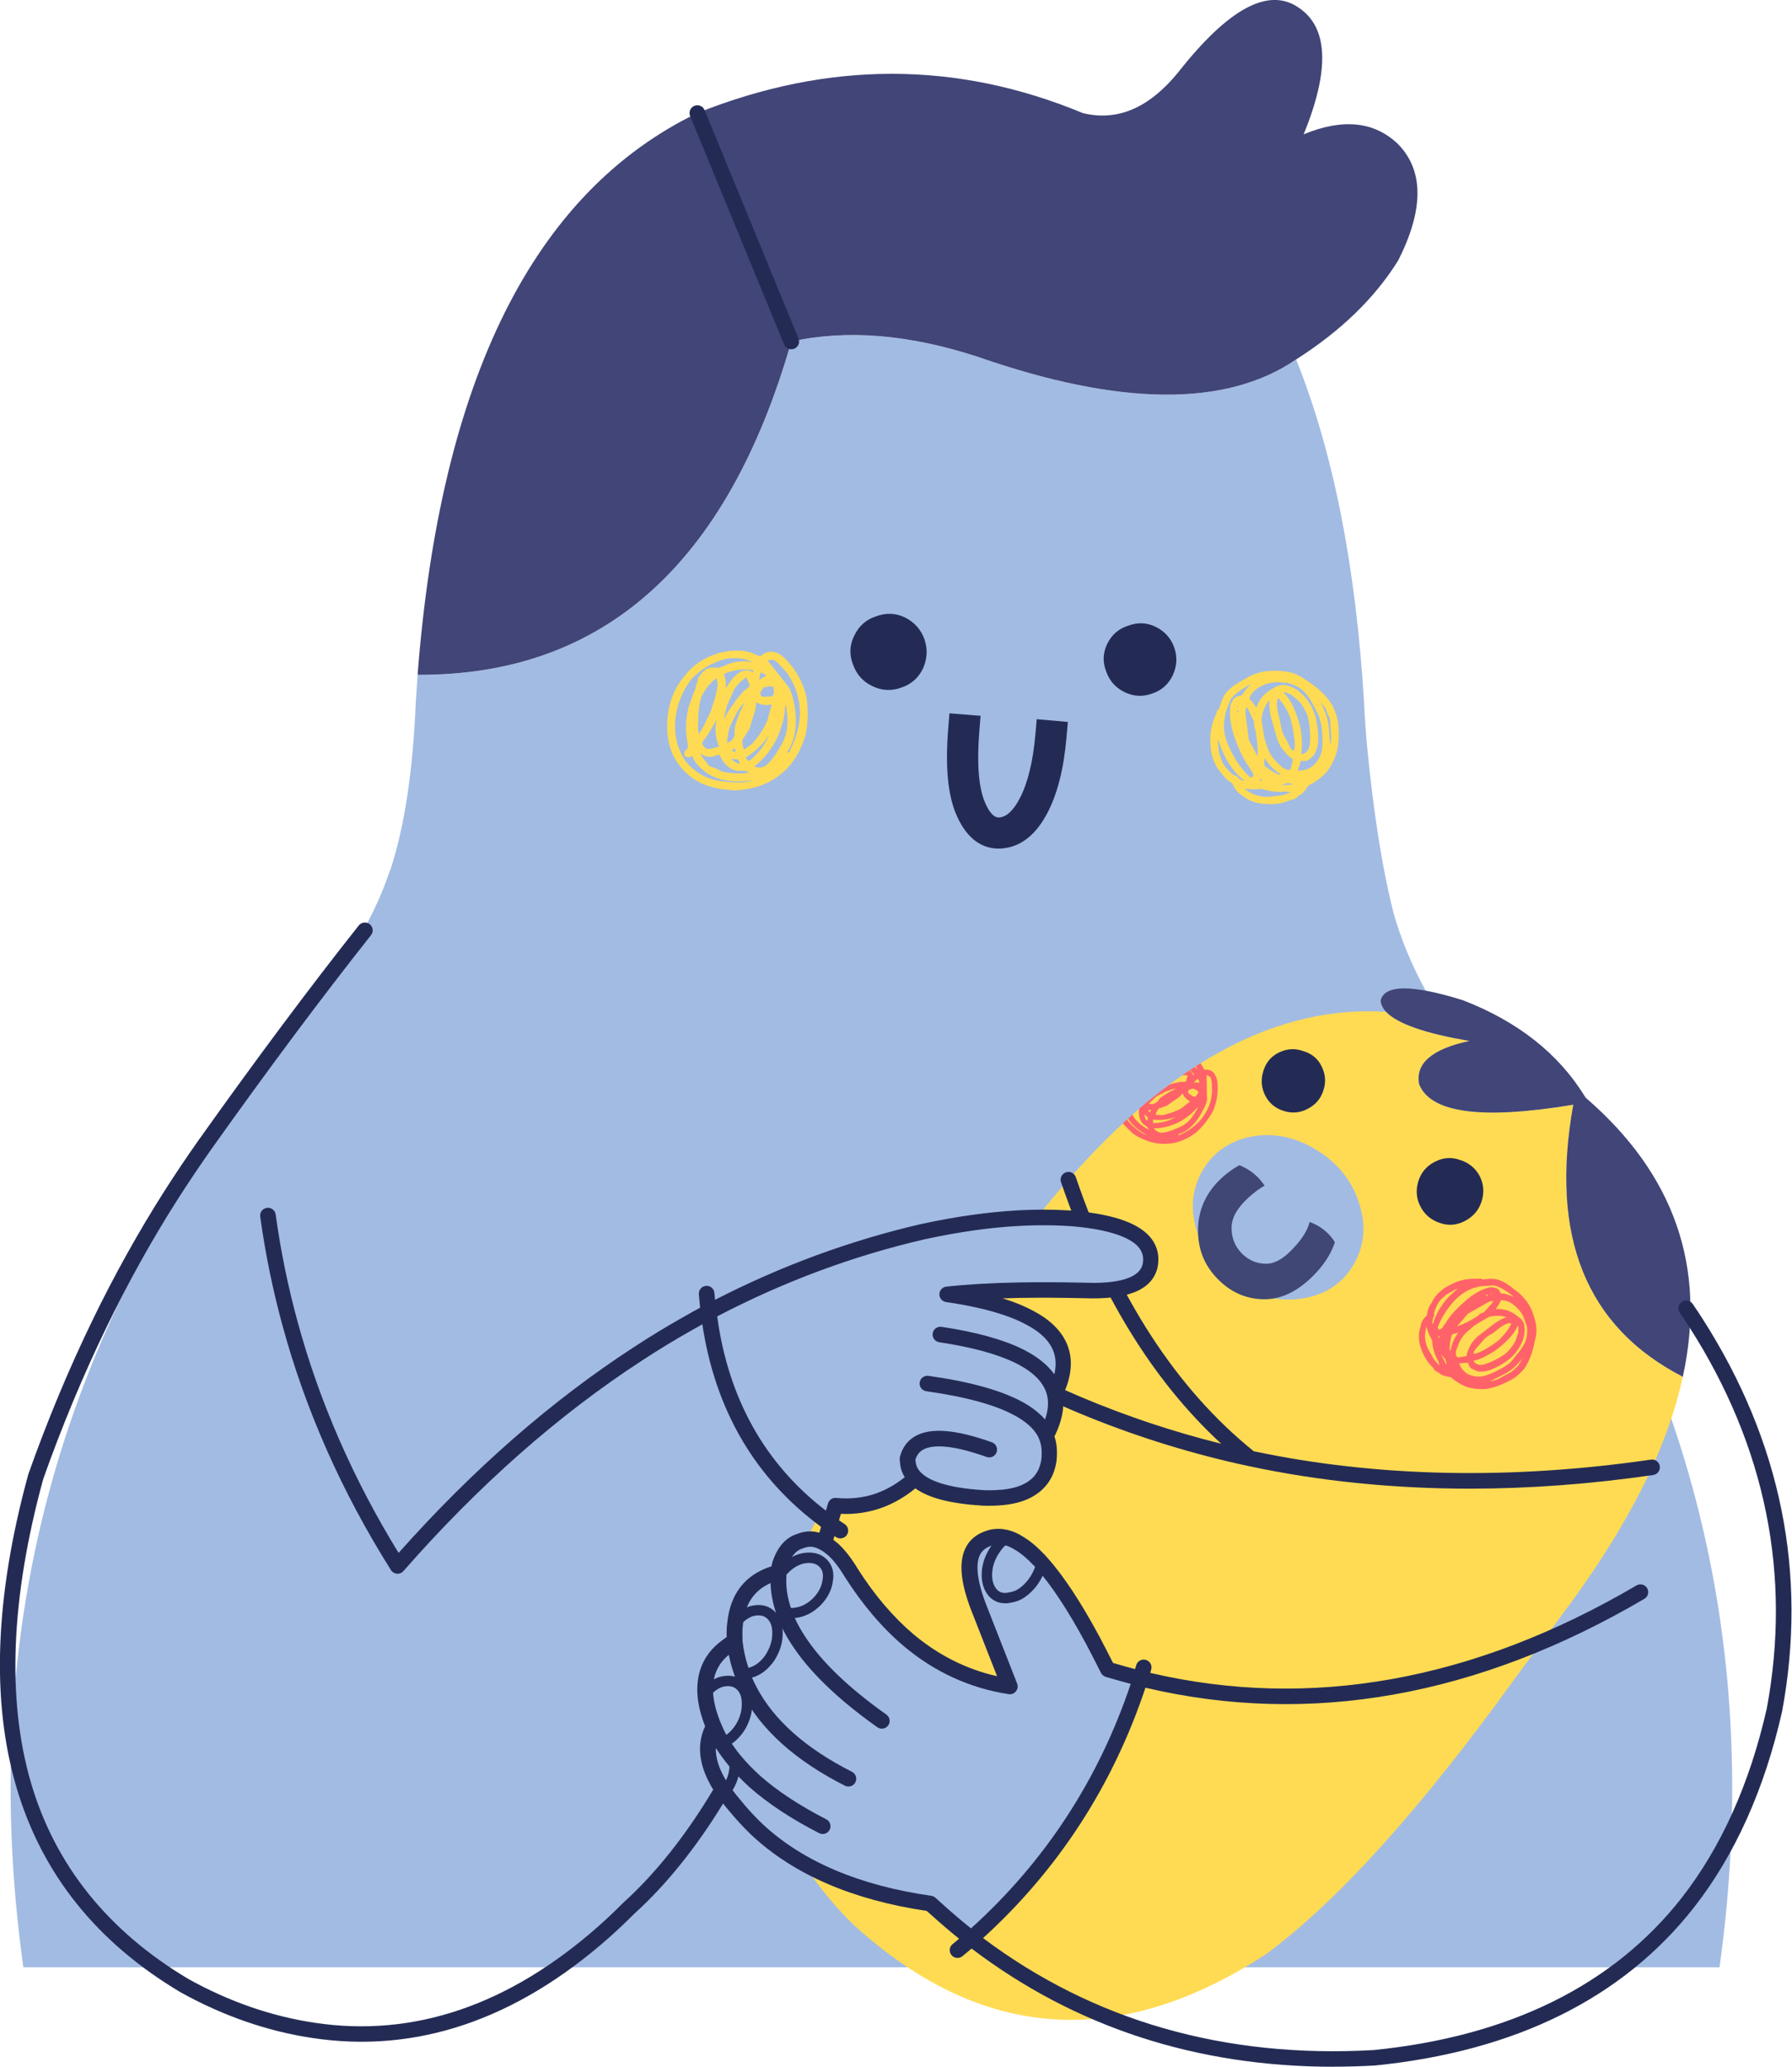 <svg width="202" height="233" viewBox="0 0 202 233" fill="none" xmlns="http://www.w3.org/2000/svg"><g clip-path="url(#clip0_1029_4666)"><path d="M110.228 40.23C102.467 37.692 95.456 37.119 89.197 38.505C81.986 63.659 67.948 76.184 47.074 76.073C47.01 77.096 46.939 78.131 46.869 79.172C46.546 86.885 45.607 93.129 44.053 97.912C43.982 98.123 43.9 98.328 43.818 98.526C42.035 103.783 38.456 109.677 33.082 116.214C27.339 123.166 22.37 130.323 18.181 137.673C3.567 163.302 -1.619 191.339 2.634 221.786H193.828C198.07 191.339 192.889 163.302 178.281 137.673C174.838 131.627 170.86 125.71 166.343 119.927C161.843 114.454 158.763 108.812 157.103 102.999C155.812 97.924 154.809 91.562 154.081 83.908C153.947 82.388 153.835 80.809 153.759 79.172C152.832 63.806 150.28 50.924 146.103 40.522C138.218 45.913 126.262 45.814 110.228 40.23Z" fill="#A2BBE3"/><path d="M146.367 0.847C142.982 -1.48 138.459 0.964 132.786 8.186C129.506 12.191 125.928 13.711 122.05 12.746C107.841 6.847 93.356 6.847 78.607 12.746L89.197 38.503C95.456 37.118 102.467 37.691 110.229 40.228C126.262 45.812 138.218 45.912 146.103 40.521C151.172 37.293 155.014 33.557 157.631 29.323C160.5 23.61 160.5 19.266 157.631 16.284C154.956 13.688 151.395 13.308 146.954 15.144C149.928 7.841 149.729 3.075 146.367 0.847ZM89.197 38.503L78.607 12.746C60.151 21.669 49.644 42.778 47.074 76.072C67.948 76.183 81.987 63.658 89.197 38.503Z" fill="#414577"/><path d="M89.196 39.379C88.85 39.379 88.522 39.174 88.381 38.835L77.792 13.078C77.61 12.628 77.821 12.119 78.273 11.932C78.725 11.751 79.235 11.961 79.423 12.412L90.012 38.169C90.194 38.619 89.983 39.127 89.531 39.315C89.419 39.361 89.308 39.379 89.196 39.379Z" fill="#232B55"/><path d="M130.263 70.663C129.265 70.178 128.227 70.137 127.153 70.546C126.097 70.88 125.317 71.558 124.807 72.593C124.32 73.605 124.279 74.639 124.689 75.692C125.059 76.744 125.734 77.516 126.713 78.002C127.752 78.528 128.814 78.586 129.911 78.177C130.949 77.826 131.712 77.142 132.199 76.13C132.668 75.096 132.727 74.066 132.375 73.031C132.005 71.961 131.301 71.172 130.263 70.663ZM102.015 69.611C100.959 69.102 99.862 69.067 98.73 69.494C97.633 69.845 96.823 70.564 96.295 71.657C95.767 72.71 95.72 73.792 96.148 74.903C96.541 76.013 97.251 76.82 98.29 77.329C99.363 77.873 100.478 77.931 101.634 77.505C102.731 77.136 103.529 76.423 104.039 75.37C104.526 74.277 104.585 73.189 104.215 72.096C103.822 70.985 103.089 70.155 102.015 69.611Z" fill="#232B55"/><path d="M112.557 95.668C111.044 95.668 109.143 94.942 107.817 91.89C106.843 89.657 106.538 86.476 106.884 82.166L107.025 80.418L110.533 80.699L110.392 82.447C110.099 86.119 110.316 88.826 111.044 90.499C111.8 92.241 112.469 92.177 112.686 92.153C113.49 92.072 114.259 91.341 114.963 89.984C115.854 88.265 116.441 85.856 116.711 82.827L116.863 81.079L120.372 81.389L120.219 83.137C119.908 86.674 119.21 89.44 118.095 91.592C116.811 94.077 115.109 95.439 113.044 95.644C112.892 95.662 112.727 95.668 112.563 95.668H112.557Z" fill="#232B55"/><path d="M147.364 76.773C146.795 76.346 146.237 76.042 145.692 75.866C144.794 75.632 143.826 75.562 142.788 75.662C142.025 75.761 141.309 75.995 140.646 76.363C140.47 76.463 140.283 76.568 140.089 76.685C139.092 77.211 138.388 77.784 137.977 78.41C137.76 78.86 137.578 79.357 137.42 79.901C137.261 79.977 137.156 80.164 137.097 80.456C136.552 81.667 136.334 82.784 136.452 83.819C136.452 84.772 136.686 85.649 137.156 86.45C137.273 86.666 137.431 86.877 137.625 87.093C137.995 87.637 138.429 88.046 138.916 88.321C139.133 88.906 139.485 89.344 139.972 89.636C140.734 90.28 141.632 90.613 142.67 90.63C143.627 90.73 144.589 90.572 145.545 90.163C145.645 90.145 145.762 90.122 145.897 90.104C146.114 89.946 146.296 89.8 146.454 89.666C146.748 89.531 147.012 89.274 147.246 88.906L147.54 88.525C148.32 88.157 149.006 87.637 149.593 86.976C150.121 86.257 150.491 85.485 150.708 84.666C150.884 83.965 150.942 83.134 150.884 82.181C150.866 81.462 150.749 80.848 150.532 80.339C150.432 80.029 150.309 79.737 150.15 79.462C149.564 78.486 148.637 77.591 147.364 76.773ZM144.225 76.919C144.595 76.96 144.87 76.977 145.046 76.977C145.809 77.135 146.466 77.463 147.012 77.971C147.422 78.421 147.815 79.012 148.185 79.755C148.42 80.181 148.596 80.544 148.713 80.836C148.789 81.17 148.871 81.468 148.948 81.743C149.065 82.696 149.106 83.45 149.065 83.994C149.065 84.754 148.819 85.415 148.332 85.982C148.115 86.274 147.815 86.508 147.422 86.684C146.994 86.841 146.613 86.9 146.278 86.859L146.66 85.748C146.935 85.824 147.205 85.807 147.481 85.69C147.733 85.497 147.95 85.298 148.126 85.105C148.379 84.713 148.537 84.187 148.596 83.526C148.613 82.374 148.467 81.333 148.156 80.398C147.745 79.305 147.111 78.439 146.249 77.796C145.645 77.427 145.087 77.229 144.577 77.211C144.184 77.252 143.832 77.375 143.521 77.591C142.565 78.1 141.925 78.837 141.614 79.813C141.38 79.404 141.116 79.053 140.822 78.761C141.039 78.135 141.509 77.661 142.23 77.328C142.835 77.018 143.503 76.878 144.225 76.919ZM145.076 78.118C145.41 78.234 145.604 78.334 145.662 78.41L146.454 79.082C146.824 79.532 147.141 80.065 147.393 80.69C147.669 81.743 147.745 82.865 147.628 84.052C147.569 84.345 147.463 84.567 147.305 84.725C147.111 84.941 146.894 85.029 146.66 84.988C146.777 84.462 146.795 83.83 146.718 83.088C146.66 82.287 146.513 81.585 146.278 80.983C145.885 79.714 145.351 78.731 144.665 78.03C144.782 78.012 144.917 78.041 145.076 78.118ZM144.078 80.369C143.943 79.901 143.902 79.474 143.961 79.082C143.961 78.848 144.008 78.731 144.108 78.731C144.636 79.275 145.087 80.018 145.457 80.953C145.651 81.673 145.809 82.491 145.926 83.409L145.956 84.052C145.956 84.21 145.909 84.415 145.809 84.666C145.592 84.567 145.398 84.286 145.222 83.819C144.929 83.292 144.712 82.883 144.577 82.591C144.477 82.281 144.389 81.889 144.313 81.421L144.078 80.369ZM143.99 83.38C144.225 83.965 144.471 84.386 144.724 84.637C145.035 85.064 145.381 85.386 145.75 85.602L145.516 86.596C145.475 86.713 145.445 86.771 145.428 86.771C145.328 86.789 145.252 86.801 145.193 86.801C144.882 86.76 144.548 86.555 144.196 86.187C143.474 85.561 142.981 84.783 142.729 83.848C142.571 83.479 142.447 82.895 142.348 82.094L142.26 81.48C142.201 81.263 142.189 81.082 142.23 80.924L142.318 80.456C142.477 79.831 142.747 79.328 143.14 78.936C143.04 79.328 143.081 79.959 143.257 80.836L143.99 83.38ZM149.652 80.486C149.751 80.661 149.839 80.836 149.916 81.012L150.062 83.029C150.062 83.38 150.021 83.719 149.945 84.052L149.798 82.123C149.757 81.48 149.611 80.866 149.358 80.281L148.86 79.082C149.112 79.451 149.317 79.755 149.476 79.989L149.652 80.486ZM141.057 77.094C140.723 77.387 140.441 77.708 140.206 78.059C140.107 78.217 140.013 78.334 139.913 78.41C139.737 78.451 139.608 78.48 139.532 78.498C139.256 78.556 139.051 78.743 138.916 79.053C138.757 79.228 138.681 79.48 138.681 79.813C138.564 80.708 138.722 81.801 139.15 83.088C139.661 84.532 140.195 85.643 140.764 86.421C140.94 86.713 141.057 86.9 141.116 86.976C141.251 87.151 141.303 87.315 141.262 87.473C141.204 87.608 141.157 87.648 141.116 87.59C141.057 87.666 140.981 87.666 140.881 87.59C139.983 86.771 139.221 85.678 138.593 84.316C138.106 83.304 137.901 82.345 137.977 81.45L138.124 80.515C138.341 79.772 138.546 79.211 138.74 78.819C139.191 78.234 139.96 77.661 141.057 77.094ZM140.558 79.696L140.822 80.222C140.899 80.398 141.01 80.632 141.145 80.924C141.303 81.176 141.38 81.363 141.38 81.48C141.397 81.579 141.397 81.725 141.38 81.918L141.497 82.269C141.714 83.322 141.802 84.327 141.761 85.28L140.764 83.38L140.382 80.339C140.4 80.029 140.459 79.813 140.558 79.696ZM139.532 79.609L139.62 79.55L139.678 79.404L139.708 79.375L139.62 79.55L139.532 79.696H139.473L139.532 79.609ZM139.444 80.281V80.164L139.473 80.076L139.59 80.164L139.473 80.369L139.444 80.281ZM137.537 85.222C137.42 84.947 137.361 84.678 137.361 84.403C137.302 84.011 137.273 83.655 137.273 83.322C137.408 83.713 137.596 84.187 137.83 84.754C138.476 86.198 139.297 87.286 140.294 88.028C140.236 88.028 140.177 88.028 140.118 88.028C139.942 87.953 139.766 87.853 139.59 87.736L139.444 87.531C139.344 87.473 139.25 87.426 139.15 87.385L139.121 87.444C138.869 87.251 138.663 87.052 138.505 86.859C138.018 86.432 137.696 85.883 137.537 85.222ZM142.553 86.333L142.494 86.187L142.553 85.456C143.005 86.216 143.609 86.83 144.372 87.298C144.272 87.315 144.184 87.327 144.108 87.327C143.539 87.052 143.022 86.725 142.553 86.333ZM140.294 88.935C140.394 88.935 140.558 88.947 140.793 88.964C141.262 89.005 141.691 88.993 142.084 88.935C142.101 88.917 142.16 88.917 142.26 88.935C143.14 89.245 144.037 89.344 144.958 89.227C145.175 89.286 145.357 89.297 145.516 89.256C145.046 89.549 144.489 89.707 143.844 89.724C142.923 89.917 142.084 89.859 141.321 89.549C140.869 89.332 140.529 89.128 140.294 88.935ZM142.26 88.028C142.16 88.028 142.101 88.028 142.084 88.028L141.996 87.97L142.054 87.765C142.095 87.865 142.16 87.953 142.26 88.028ZM145.78 88.438L144.9 88.496C144.683 88.514 144.501 88.537 144.342 88.555C144.401 88.514 144.53 88.479 144.724 88.438L145.017 88.292C145.134 88.292 145.281 88.303 145.457 88.321C145.592 88.379 145.703 88.42 145.78 88.438ZM83.095 73.352C82.643 73.334 82.185 73.37 81.716 73.469C80.76 73.662 79.886 73.995 79.105 74.463C78.325 74.948 77.668 75.545 77.14 76.246C76.043 77.533 75.409 79.123 75.233 81.012C75.216 81.304 75.204 81.585 75.204 81.86C75.204 83.07 75.427 84.169 75.879 85.163C76.624 86.608 77.709 87.666 79.135 88.35C79.856 88.642 80.648 88.859 81.511 88.993C81.98 89.034 82.432 89.069 82.86 89.11C83.64 89.069 84.397 88.952 85.119 88.759C86.568 88.368 87.829 87.602 88.903 86.45C89.8 85.415 90.446 84.169 90.839 82.707C90.974 81.93 91.044 81.17 91.044 80.427C91.044 79.725 90.985 79.041 90.868 78.381C90.475 76.919 89.783 75.644 88.785 74.551C88.392 74.1 88.005 73.79 87.612 73.615C87.36 73.516 87.131 73.469 86.937 73.469C86.568 73.469 86.245 73.574 85.969 73.79C85.793 73.907 85.694 73.978 85.676 73.995C85.541 73.937 85.383 73.878 85.207 73.82C84.561 73.487 83.857 73.334 83.095 73.352ZM79.076 78.498L79.545 77.708C79.939 77.164 80.337 76.743 80.748 76.451C80.824 76.667 80.865 76.843 80.865 76.977C80.906 77.135 80.895 77.346 80.836 77.621C80.719 78.322 80.531 78.995 80.279 79.638C80.238 79.831 80.191 80.006 80.132 80.164L79.78 80.895C79.469 81.597 79.135 82.222 78.783 82.766C78.683 82.433 78.654 81.988 78.695 81.421C78.695 80.468 78.783 79.626 78.959 78.907L79.076 78.498ZM78.607 76.86C78.507 77.077 78.442 77.328 78.401 77.621C78.208 78.047 77.961 78.702 77.668 79.579C77.275 81 77.228 82.427 77.521 83.848C77.562 84.123 77.562 84.269 77.521 84.286C77.521 84.386 77.445 84.473 77.287 84.549C77.21 84.625 77.181 84.696 77.199 84.754C77.14 84.853 77.123 84.959 77.14 85.076C77.14 85.21 77.21 85.292 77.345 85.31C77.463 85.368 77.598 85.386 77.756 85.368C77.891 85.327 77.979 85.269 78.02 85.193C78.214 85.736 78.566 86.228 79.076 86.654C79.504 87.081 80.073 87.432 80.777 87.707C81.933 88.116 83.271 88.204 84.796 87.97C84.209 88.222 83.259 88.28 81.951 88.145C81.288 88.069 80.76 87.982 80.367 87.882C79.622 87.689 78.929 87.327 78.284 86.801C77.656 86.333 77.187 85.777 76.876 85.134C76.213 83.889 75.967 82.485 76.143 80.924C76.36 79.345 76.923 77.93 77.844 76.685C78.918 75.475 80.261 74.668 81.863 74.258C83.054 74.1 84.051 74.241 84.855 74.668C83.84 74.451 82.86 74.539 81.921 74.931C81.452 75.147 81.129 75.264 80.953 75.282L80.191 75.252C79.68 75.328 79.252 75.632 78.9 76.159C78.742 76.317 78.648 76.55 78.607 76.86ZM83.535 75.72C83.241 75.855 82.907 76.129 82.537 76.539C82.086 77.164 81.845 77.521 81.804 77.621C81.863 76.995 81.792 76.451 81.599 75.983C82.696 75.498 83.799 75.358 84.913 75.574L84.855 75.808C84.462 75.533 84.022 75.504 83.535 75.72ZM83.007 80.427L83.153 80.193C83.347 79.842 83.605 79.509 83.916 79.199L83.417 80.281C83.3 80.532 83.195 80.819 83.095 81.129L82.889 81.743C82.831 81.977 82.801 82.298 82.801 82.707C82.801 82.842 82.79 82.941 82.772 83C82.713 83.158 82.608 83.322 82.449 83.497L81.951 83.789C82.009 83.105 82.08 82.62 82.156 82.328L82.303 81.86C82.496 81.45 82.731 80.971 83.007 80.427ZM82.948 78.936L82.801 79.199C82.291 79.842 81.892 80.486 81.599 81.129C81.64 80.796 81.716 80.427 81.833 80.018L81.951 79.55L82.596 78.088C82.848 77.486 83.288 76.96 83.916 76.51C83.957 76.451 84.016 76.41 84.092 76.392C84.168 76.41 84.221 76.492 84.239 76.626L84.503 77.182C84.462 77.281 84.456 77.346 84.473 77.387C84.432 77.427 84.338 77.515 84.18 77.65C84.08 77.691 83.957 77.784 83.799 77.942L82.948 78.936ZM79.545 85.836C79.252 85.502 79.047 85.204 78.929 84.93C79.299 85.239 79.751 85.368 80.279 85.31C80.455 85.234 80.731 85.152 81.1 85.076C81.335 85.643 81.657 86.087 82.068 86.421C82.596 86.83 83.124 86.988 83.652 86.888C83.904 86.906 84.051 86.918 84.092 86.918L84.473 87.093C83.963 87.192 83.406 87.222 82.801 87.181L81.951 87.093C81.775 87.075 81.587 87.034 81.393 86.976C81.294 86.935 81.112 86.841 80.836 86.684C80.408 86.549 80.115 86.438 79.956 86.362C79.856 86.245 79.721 86.07 79.545 85.836ZM80.543 84.316C80.249 84.391 80.026 84.433 79.868 84.433C79.633 84.45 79.416 84.304 79.223 83.994C79.182 83.918 79.164 83.865 79.164 83.848V83.672C79.633 83.088 79.974 82.579 80.191 82.152C80.308 81.977 80.502 81.638 80.777 81.129C80.543 82.181 80.642 83.205 81.071 84.199C80.936 84.199 80.76 84.24 80.543 84.316ZM82.479 84.52C82.555 84.503 82.625 84.491 82.684 84.491L82.772 84.403L82.86 84.345V84.608C82.919 84.666 82.936 84.725 82.919 84.783L82.596 84.696C82.537 84.637 82.496 84.579 82.479 84.52ZM82.743 85.836C82.702 85.818 82.625 85.748 82.508 85.631L82.449 85.543C82.625 85.584 82.801 85.602 82.977 85.602C83.112 85.62 83.195 85.631 83.212 85.631L83.417 86.099C83.259 86.099 83.153 86.081 83.095 86.04L82.743 85.836ZM86.849 74.404C86.949 74.346 87.084 74.358 87.26 74.434C87.495 74.551 87.747 74.773 88.023 75.106L88.551 75.662C89.53 76.907 90.064 78.369 90.164 80.047C90.205 81.526 89.841 83.029 89.079 84.549C89.061 84.684 89.008 84.766 88.932 84.783C88.815 84.859 88.738 84.883 88.697 84.842C89.677 83.421 89.947 81.579 89.519 79.316C89.36 78.498 89.155 77.884 88.903 77.474C88.803 77.34 88.639 77.123 88.404 76.831L86.527 74.463C86.585 74.445 86.691 74.422 86.849 74.404ZM85.588 76.656C85.629 76.363 85.658 76.159 85.676 76.042C85.717 75.907 85.746 75.825 85.764 75.808C86.04 75.907 86.245 76.024 86.38 76.159L85.588 76.656ZM85.852 78.498C85.776 78.48 85.723 78.369 85.705 78.176C85.705 78.1 85.705 78.047 85.705 78.03C85.723 78.012 85.782 77.942 85.881 77.825C85.94 77.708 85.999 77.609 86.057 77.533C86.075 77.492 86.186 77.463 86.38 77.445C86.615 77.369 86.89 77.369 87.201 77.445L87.231 78.001C87.231 78.194 87.219 78.31 87.201 78.351C87.125 78.369 87.025 78.427 86.908 78.527C86.632 78.527 86.392 78.538 86.175 78.556C85.999 78.538 85.893 78.515 85.852 78.498ZM88.463 80.252C88.463 79.901 88.504 79.626 88.58 79.433C88.856 80.912 88.826 82.123 88.492 83.058C88.375 83.409 88.228 83.719 88.052 83.994C87.6 84.83 87.16 85.473 86.732 85.924C86.38 86.333 85.999 86.537 85.588 86.537C85.471 86.537 85.277 86.496 85.001 86.421C85.899 85.736 86.644 84.889 87.231 83.877C87.659 83.193 88.023 82.269 88.316 81.1L88.463 80.252ZM84.444 82.269C84.62 81.725 84.855 80.965 85.148 79.989L85.265 79.141C85.441 79.316 85.723 79.421 86.116 79.462C86.409 79.503 86.703 79.48 86.996 79.404L86.497 81.246C86.163 82.006 85.705 82.749 85.119 83.468L84.796 83.848L83.916 84.491C83.781 84.356 83.711 84.128 83.711 83.819C83.67 83.684 83.67 83.538 83.711 83.38L83.975 82.971C84.151 82.661 84.309 82.427 84.444 82.269ZM84.561 85.719L84.415 85.748C84.315 85.766 84.25 85.719 84.209 85.602C84.11 85.467 84.051 85.397 84.033 85.397C85.13 84.754 86.016 83.894 86.703 82.825C86.274 83.918 85.559 84.883 84.561 85.719Z" fill="#FFDB53"/><path d="M186.23 165.416C187.832 161.89 188.988 158.487 189.692 155.213C178.791 149.594 174.673 139.373 177.342 124.544C167.052 126.246 161.262 125.48 159.977 122.234C159.525 119.896 161.415 118.264 165.638 117.352C160.646 116.498 157.519 115.405 156.252 114.078C144.131 113.288 132.193 119.597 120.436 132.993C125.147 146.793 131.982 157.271 140.94 164.422C155.02 167.422 170.115 167.755 186.23 165.416ZM120.436 132.993C119.163 134.438 117.896 135.964 116.623 137.583C113.531 141.501 110.123 145.799 106.385 150.476C117.139 157.142 128.661 161.791 140.94 164.422C131.982 157.271 125.147 146.793 120.436 132.993ZM176.873 180.97C180.862 175.532 183.983 170.345 186.23 165.416C170.115 167.755 155.02 167.422 140.94 164.422C128.661 161.791 117.139 157.142 106.385 150.476C104.491 152.856 102.513 155.33 100.46 157.902C82.549 182.402 81.112 202.078 96.148 216.93C110.539 230.104 126.097 231.209 142.817 220.234C150.837 214.27 160.136 203.961 170.713 189.302L176.873 180.97Z" fill="#FFDB53"/><path d="M178.78 123.785C178.739 123.726 178.692 123.656 178.633 123.58C175.659 118.762 171.083 115.154 164.905 112.763C159.203 110.985 156.111 110.985 155.636 112.763C155.653 113.231 155.859 113.669 156.252 114.078C157.519 115.406 160.646 116.499 165.638 117.353C161.414 118.265 159.525 119.896 159.977 122.235C161.262 125.481 167.052 126.247 177.342 124.545C174.673 139.374 178.791 149.594 189.692 155.214C192.39 142.888 188.753 132.41 178.78 123.785Z" fill="#414577"/><path d="M165.673 167.827C157.032 167.827 148.701 166.979 140.752 165.284C128.432 162.641 116.71 157.916 105.922 151.227C105.511 150.97 105.382 150.432 105.64 150.017C105.898 149.601 106.438 149.479 106.854 149.736C116.458 155.688 126.807 160.062 137.66 162.764C129.928 155.642 123.862 145.742 119.603 133.276C119.444 132.82 119.691 132.317 120.154 132.165C120.618 132.007 121.116 132.253 121.269 132.715C125.874 146.204 132.627 156.601 141.327 163.611C155.184 166.535 170.243 166.851 186.101 164.553C186.582 164.483 187.028 164.816 187.098 165.295C187.169 165.775 186.834 166.219 186.353 166.289C179.296 167.313 172.385 167.827 165.673 167.827Z" fill="#232B55"/><path d="M164.583 130.773C163.627 130.422 162.676 130.492 161.738 130.978C160.816 131.446 160.2 132.165 159.89 133.141C159.579 134.135 159.643 135.082 160.095 135.977C160.564 136.913 161.309 137.544 162.324 137.877C163.28 138.211 164.219 138.129 165.14 137.644C166.061 137.158 166.677 136.445 166.988 135.509C167.323 134.515 167.264 133.551 166.812 132.615C166.325 131.697 165.58 131.083 164.583 130.773ZM146.895 118.494C145.974 118.161 145.059 118.219 144.138 118.669C143.275 119.096 142.7 119.792 142.407 120.745C142.114 121.681 142.172 122.575 142.583 123.435C143.035 124.353 143.745 124.955 144.724 125.247C145.645 125.54 146.531 125.464 147.394 125.014C148.274 124.563 148.86 123.891 149.154 122.996C149.488 122.061 149.429 121.137 148.978 120.219C148.549 119.342 147.851 118.769 146.895 118.494Z" fill="#232B55"/><path d="M170.655 145.332C169.892 144.689 169.188 144.309 168.543 144.192C168.091 144.151 167.622 144.174 167.135 144.25C167.017 144.151 166.841 144.121 166.607 144.162C165.433 144.121 164.448 144.326 163.644 144.776C162.881 145.11 162.254 145.583 161.767 146.209C161.632 146.384 161.503 146.601 161.385 146.852C161.051 147.32 160.875 147.799 160.857 148.285C160.429 148.653 160.183 149.086 160.124 149.571C159.848 150.39 159.878 151.226 160.212 152.085C160.464 152.863 160.916 153.576 161.561 154.22C161.62 154.296 161.667 154.383 161.708 154.483C161.902 154.6 162.078 154.705 162.236 154.804C162.471 154.997 162.776 155.126 163.145 155.184L163.556 155.272C164.125 155.781 164.77 156.161 165.492 156.412C166.255 156.605 167 156.658 167.721 156.558C168.367 156.442 169.059 156.196 169.804 155.828C170.391 155.576 170.848 155.284 171.183 154.951C171.4 154.758 171.593 154.559 171.769 154.366C172.356 153.547 172.767 152.495 173.001 151.208C173.177 150.606 173.236 150.051 173.177 149.542C173.06 148.723 172.796 147.922 172.385 147.144C172.033 146.577 171.605 146.08 171.095 145.653C170.96 145.554 170.813 145.449 170.655 145.332ZM169.569 145.829C169.411 145.846 169.276 145.829 169.159 145.77C169.082 145.612 169.024 145.507 168.983 145.449C168.848 145.273 168.631 145.174 168.337 145.156C168.144 145.098 167.909 145.115 167.633 145.215C166.853 145.431 166.02 145.928 165.14 146.706C164.125 147.583 163.398 148.39 162.969 149.133C162.793 149.349 162.688 149.501 162.647 149.6C162.547 149.758 162.424 149.852 162.265 149.893C162.148 149.875 162.119 149.846 162.177 149.805C162.078 149.787 162.048 149.717 162.089 149.6C162.441 148.606 163.057 147.624 163.937 146.647C164.624 145.946 165.334 145.466 166.079 145.215L166.871 145.01C167.557 144.952 168.085 144.923 168.455 144.923C169.1 145.098 169.833 145.525 170.655 146.209C170.303 146.074 169.939 145.946 169.569 145.829ZM162.852 146.121C163.046 145.928 163.251 145.788 163.468 145.712C163.761 145.519 164.043 145.373 164.319 145.273C164.043 145.507 163.714 145.811 163.321 146.18C162.4 147.191 161.808 148.226 161.532 149.279C161.514 149.238 161.485 149.203 161.444 149.162C161.462 148.986 161.491 148.799 161.532 148.606L161.62 148.431C161.661 148.355 161.679 148.255 161.679 148.138L161.62 148.168C161.679 147.893 161.755 147.653 161.855 147.437C162.048 146.911 162.383 146.472 162.852 146.121ZM167.487 146.004L167.604 145.946H167.692V146.063H167.457L167.487 146.004ZM168.132 145.917L168.015 145.858L167.985 145.829H168.103L168.132 145.917ZM167.78 146.794C168.032 146.677 168.22 146.647 168.337 146.706L168.015 147.115C167.897 147.232 167.762 147.39 167.604 147.583C167.428 147.799 167.293 147.922 167.193 147.963C167.117 148.004 166.988 148.051 166.812 148.109L166.607 148.343C165.803 148.869 165.011 149.267 164.231 149.542L165.463 148.109L167.78 146.794ZM167.927 148.431L168.337 148.372C168.906 148.296 169.405 148.343 169.833 148.519C169.481 148.577 168.994 148.828 168.367 149.279L166.548 150.682C166.137 151.074 165.873 151.401 165.756 151.676C165.504 152.103 165.357 152.506 165.316 152.875L164.436 153.021C164.336 153.038 164.278 153.033 164.26 152.992C164.201 152.916 164.16 152.857 164.143 152.816C164.066 152.541 164.125 152.214 164.319 151.822C164.571 151.004 165.04 150.349 165.727 149.863C165.961 149.589 166.401 149.279 167.047 148.928L167.487 148.665C167.645 148.565 167.792 148.489 167.927 148.431ZM163.644 150.536L163.732 150.419L164.377 150.243C163.908 150.869 163.615 151.559 163.497 152.319C163.439 152.243 163.409 152.173 163.409 152.115C163.409 151.571 163.486 151.045 163.644 150.536ZM162.676 152.962L162.881 153.167C162.922 153.267 162.969 153.401 163.028 153.576C163.028 153.676 163.016 153.764 162.999 153.84L162.676 153.138C162.6 152.98 162.518 152.834 162.441 152.699C162.5 152.74 162.576 152.828 162.676 152.962ZM167.164 152.261L166.636 152.495C166.519 152.553 166.343 152.594 166.108 152.612C166.108 152.395 166.266 152.132 166.577 151.822C166.929 151.413 167.193 151.109 167.369 150.916C167.563 150.723 167.856 150.524 168.249 150.331L168.983 149.746C169.335 149.472 169.669 149.29 169.98 149.191C170.174 149.133 170.303 149.15 170.361 149.249C170.068 149.834 169.61 150.436 168.983 151.062C168.472 151.471 167.868 151.869 167.164 152.261ZM161.327 152.67C160.875 152.027 160.64 151.343 160.623 150.624C160.664 150.173 160.711 149.817 160.769 149.542C160.81 149.641 160.857 149.787 160.916 149.98C161.051 150.372 161.209 150.711 161.385 151.004C161.403 151.021 161.426 151.08 161.444 151.179C161.485 151.98 161.708 152.729 162.119 153.43C162.16 153.606 162.218 153.769 162.295 153.927C161.884 153.617 161.561 153.196 161.327 152.67ZM162.324 150.624C162.265 150.664 162.218 150.741 162.177 150.857C162.136 150.781 162.13 150.729 162.148 150.711V150.624H162.324ZM167.721 154.98C167.135 155.231 166.519 155.26 165.873 155.067C165.562 155.009 165.269 154.834 164.993 154.541C164.718 154.266 164.553 153.986 164.495 153.693L165.492 153.635C165.533 153.886 165.639 154.091 165.815 154.249C166.067 154.383 166.313 154.5 166.548 154.6C166.941 154.676 167.41 154.629 167.956 154.453C168.895 154.085 169.687 153.617 170.332 153.05C171.077 152.348 171.564 151.542 171.799 150.624C171.898 150.021 171.875 149.513 171.74 149.103C171.564 148.793 171.341 148.559 171.065 148.402C170.344 147.776 169.522 147.507 168.601 147.583C168.854 147.25 169.053 146.922 169.188 146.589C169.775 146.571 170.314 146.794 170.801 147.261C171.271 147.653 171.611 148.127 171.828 148.694C171.928 149.045 172.016 149.29 172.092 149.425C172.209 150.068 172.151 150.7 171.916 151.325C171.699 151.793 171.347 152.302 170.86 152.846C170.608 153.196 170.379 153.471 170.185 153.664C169.933 153.84 169.704 153.997 169.511 154.132C168.766 154.541 168.173 154.822 167.721 154.98ZM166.548 153.81C166.296 153.711 166.149 153.576 166.108 153.401C166.577 153.325 167.094 153.12 167.663 152.787C168.29 152.454 168.807 152.103 169.217 151.735C170.115 150.992 170.743 150.232 171.095 149.454C171.153 149.53 171.171 149.659 171.153 149.834C171.153 150.127 171.136 150.314 171.095 150.39L170.801 151.238C170.567 151.664 170.232 152.097 169.804 152.524C169.082 153.091 168.22 153.53 167.223 153.84C166.947 153.898 166.724 153.886 166.548 153.81ZM169.481 154.951C170.009 154.699 170.467 154.377 170.86 153.986L171.652 153.138C171.417 153.489 171.241 153.769 171.124 153.986L170.772 154.307C170.655 154.407 170.537 154.512 170.42 154.629L168.865 155.477C168.572 155.594 168.279 155.67 167.985 155.711L169.481 154.951ZM135.572 120.276C135.502 120.136 135.414 120.002 135.308 119.867C135.138 119.99 134.962 120.107 134.78 120.218C134.874 120.353 134.95 120.487 135.015 120.627C134.909 120.505 134.804 120.388 134.692 120.276C134.504 120.405 134.311 120.534 134.106 120.657C134.305 120.797 134.481 120.955 134.634 121.124L134.516 121.241C134.44 120.984 134.287 120.803 134.047 120.686C133.795 120.873 133.531 121.054 133.255 121.241C133.402 121.224 133.548 121.212 133.695 121.212C133.754 121.212 133.8 121.224 133.842 121.241C133.883 121.282 133.871 121.347 133.812 121.446L133.724 121.826C133.666 121.884 133.636 121.925 133.636 121.943C133.578 121.96 133.49 121.972 133.372 121.972C133.272 121.955 133.155 121.955 133.02 121.972L132.111 122.177L131.906 122.265C131.87 122.27 131.835 122.282 131.788 122.294C130.674 123.13 129.547 124.025 128.415 124.984C128.35 125.328 128.362 125.65 128.444 125.948C128.562 126.416 128.784 126.726 129.119 126.884C129.236 127.001 129.312 127.071 129.354 127.089L129.5 127.352C129.166 127.194 128.837 126.983 128.503 126.708L128.092 126.299C127.992 126.2 127.904 126.094 127.828 125.978C127.775 125.913 127.717 125.802 127.652 125.656C127.482 125.814 127.318 125.972 127.154 126.124C127.623 126.843 128.339 127.457 129.295 127.966C128.867 127.866 128.309 127.51 127.623 126.884C127.376 126.638 127.183 126.416 127.036 126.211C126.884 126.363 126.725 126.51 126.567 126.65C126.714 126.82 126.872 126.983 127.036 127.147C127.271 127.381 127.506 127.603 127.74 127.819C128.168 128.112 128.638 128.357 129.148 128.55C130.104 128.942 131.143 129.047 132.258 128.872C133.179 128.696 134.059 128.275 134.898 127.615C135.308 127.246 135.672 126.843 135.983 126.416C136.276 126.024 136.528 125.638 136.746 125.247C137.156 124.253 137.32 123.241 137.244 122.206C137.227 121.797 137.139 121.463 136.98 121.212C136.904 121.037 136.804 120.908 136.687 120.832C136.493 120.657 136.264 120.581 136.012 120.598C135.854 120.581 135.766 120.581 135.748 120.598C135.707 120.499 135.648 120.393 135.572 120.276ZM134.575 122.031C134.733 121.873 134.827 121.768 134.868 121.709C134.944 121.651 134.997 121.621 135.015 121.621C135.132 121.797 135.203 121.943 135.22 122.06L134.575 122.031ZM133.9 123.171C133.9 123.13 133.93 123.042 133.988 122.908C134.006 122.867 134.029 122.838 134.047 122.82C134.064 122.838 134.123 122.832 134.223 122.791C134.323 122.75 134.399 122.732 134.458 122.732C134.475 122.691 134.546 122.715 134.663 122.791C134.821 122.849 134.968 122.966 135.103 123.142L134.898 123.463C134.821 123.58 134.763 123.639 134.722 123.639C134.68 123.621 134.604 123.609 134.487 123.609C134.352 123.51 134.211 123.422 134.076 123.346C134 123.247 133.941 123.188 133.9 123.171ZM132.903 123.697L133.314 123.259C133.355 123.434 133.472 123.621 133.666 123.814C133.824 123.972 133.988 124.089 134.164 124.165L133.108 124.984C132.598 125.258 132.035 125.469 131.407 125.627L131.055 125.714L130.292 125.685C130.275 125.551 130.333 125.393 130.468 125.217C130.486 125.118 130.544 125.03 130.644 124.954L130.967 124.867C131.184 124.767 131.366 124.703 131.524 124.662C131.835 124.428 132.299 124.106 132.903 123.697ZM136.012 121.212C136.053 121.212 136.13 121.241 136.247 121.3C136.306 121.317 136.376 121.376 136.452 121.475C136.528 121.651 136.581 121.884 136.599 122.177L136.628 122.732C136.646 123.843 136.323 124.878 135.66 125.831C135.056 126.691 134.211 127.369 133.138 127.878C133.061 127.954 133.003 127.983 132.962 127.966C132.862 127.966 132.815 127.936 132.815 127.878C133.947 127.527 134.88 126.621 135.602 125.159C135.895 124.65 136.053 124.223 136.071 123.873C136.053 123.756 136.042 123.568 136.042 123.317L136.012 121.212ZM134.194 125.627L134.604 125.247C134.763 125.054 134.909 124.913 135.044 124.837C134.575 125.79 134.035 126.457 133.431 126.825C133.237 126.942 133.02 127.048 132.786 127.147C132.181 127.422 131.659 127.597 131.231 127.673C130.879 127.732 130.586 127.673 130.351 127.498C130.275 127.457 130.175 127.363 130.058 127.205C130.861 127.205 131.63 127.048 132.375 126.738C132.92 126.545 133.531 126.17 134.194 125.627ZM130.234 123.726L130.498 123.522C130.791 123.387 131.131 123.212 131.524 122.995L131.7 122.966C131.952 122.832 132.24 122.75 132.551 122.732L131.818 123.112C131.642 123.212 131.454 123.329 131.26 123.463L130.879 123.697C130.762 123.814 130.615 123.989 130.439 124.223C130.38 124.282 130.322 124.323 130.263 124.34C130.163 124.399 130.04 124.446 129.882 124.486L129.5 124.428C129.835 124.095 130.075 123.861 130.234 123.726ZM130.116 126.621L129.999 126.591C129.958 126.551 129.952 126.492 129.97 126.416C129.987 126.282 129.987 126.211 129.97 126.211C130.85 126.328 131.7 126.229 132.522 125.919C131.835 126.346 131.037 126.58 130.116 126.621ZM129.764 125.13C129.747 125.188 129.706 125.247 129.647 125.305C129.647 125.346 129.635 125.381 129.618 125.422L129.442 125.247C129.442 125.171 129.459 125.118 129.5 125.1C129.518 125.118 129.547 125.13 129.588 125.13H129.764ZM129.148 126.182L129.06 125.948C129.043 125.89 129.019 125.814 129.002 125.714L129.031 125.627C129.107 125.726 129.195 125.814 129.295 125.89C129.354 125.948 129.395 125.989 129.412 126.007L129.324 126.358C129.224 126.282 129.166 126.223 129.148 126.182Z" fill="#FF6369"/><path d="M148.332 129.603C145.968 128.158 143.522 127.673 140.999 128.141C138.494 128.667 136.658 129.983 135.484 132.088C134.311 134.21 134.147 136.52 134.986 139.017C135.848 141.531 137.461 143.502 139.826 144.922C142.19 146.343 144.625 146.811 147.13 146.326C149.652 145.84 151.5 144.531 152.674 142.408C153.847 140.303 154.005 137.982 153.143 135.45C152.304 132.977 150.697 131.024 148.332 129.603Z" fill="#A2BBE3"/><path d="M148.068 143.785C149.241 142.609 150.039 141.364 150.473 140.042C149.804 138.972 148.854 138.212 147.628 137.762C147.399 138.651 146.842 139.581 145.956 140.54C144.783 141.867 143.68 142.51 142.641 142.469C141.603 142.452 140.705 142.048 139.943 141.27C139.18 140.469 138.81 139.505 138.828 138.376C138.84 137.271 139.485 136.142 140.764 134.985C141.415 134.394 142.014 133.956 142.553 133.669C141.861 132.622 140.916 131.851 139.708 131.359C138.828 131.845 138.018 132.465 137.273 133.23C135.789 134.792 135.044 136.622 135.044 138.727C135.044 140.849 135.766 142.65 137.215 144.136C138.664 145.644 140.377 146.422 142.348 146.474C144.337 146.527 146.243 145.632 148.068 143.785Z" fill="#404774"/><path d="M81.394 196.496L81.365 196.437C80.913 196.279 80.414 196.279 79.869 196.437C79.675 197.765 80.004 199.203 80.866 200.764C81.042 201.074 81.236 201.396 81.453 201.729C81.529 201.846 81.611 201.963 81.687 202.08C81.787 201.963 81.875 201.846 81.951 201.729C82.538 200.834 82.831 199.905 82.831 198.952V198.484C82.286 197.823 81.805 197.156 81.394 196.496ZM81.247 189.625C80.602 189.859 80.027 190.28 79.517 190.882C79.575 191.917 79.851 193.058 80.338 194.303C80.379 194.42 80.426 194.537 80.485 194.654C80.719 195.256 81.013 195.853 81.365 196.437C81.406 196.437 81.441 196.449 81.482 196.467C82.168 196.192 82.784 195.677 83.33 194.917C83.917 194.022 84.21 193.093 84.21 192.14C84.222 191.666 84.151 191.245 84.005 190.882C83.87 190.514 83.653 190.204 83.359 189.947C82.79 189.497 82.086 189.391 81.247 189.625ZM113.455 173.341C113.396 173.323 113.35 173.312 113.308 173.312C112.998 173.241 112.692 173.212 112.399 173.224C112.106 173.241 111.824 173.3 111.548 173.399C108.967 174.2 108.615 176.925 110.492 181.585L113.836 190.122C109.612 189.479 105.811 187.737 102.426 184.889C100.079 182.901 97.938 180.387 96.002 177.346C95.339 176.235 94.67 175.37 94.007 174.744C93.849 174.61 93.696 174.481 93.538 174.364C93.344 174.206 93.145 174.083 92.951 173.984C92.054 173.44 91.144 173.352 90.223 173.721C89.167 174.031 88.405 174.908 87.935 176.352C87.894 176.51 87.865 176.674 87.847 176.849C87.83 177.019 87.806 177.194 87.789 177.375V177.405C87.771 177.481 87.759 177.568 87.759 177.668V177.697L87.789 177.668C87.965 177.416 88.17 177.171 88.405 176.937C89.109 176.218 89.883 175.785 90.722 175.65C91.191 175.586 91.602 175.604 91.954 175.709C92.271 175.82 92.541 175.984 92.775 176.206C93.286 176.715 93.462 177.387 93.303 178.223C93.186 179.083 92.775 179.872 92.071 180.591C91.35 181.293 90.558 181.702 89.695 181.819C89.185 181.895 88.745 181.866 88.375 181.732C87.888 180.369 87.683 179.024 87.759 177.697L87.407 177.346C84.709 178.165 83.201 180.036 82.89 182.959C83.418 182.316 84.016 181.878 84.679 181.644C85.518 181.41 86.222 181.515 86.791 181.965C87.378 182.474 87.659 183.205 87.642 184.158C87.642 184.41 87.624 184.655 87.583 184.889C87.466 185.591 87.19 186.275 86.762 186.936C86.134 187.813 85.413 188.356 84.591 188.573C84.28 188.69 83.975 188.748 83.682 188.748V188.719C83.664 188.66 83.641 188.602 83.623 188.544C83.582 188.427 83.547 188.31 83.506 188.193C83.172 187.181 82.949 186.129 82.831 185.035C82.438 185.252 82.086 185.491 81.775 185.766C81.734 185.784 81.705 185.807 81.687 185.825C81.5 185.977 81.324 186.134 81.159 186.292C79.963 187.497 79.411 189.029 79.517 190.882C80.027 190.28 80.602 189.859 81.247 189.625C82.086 189.391 82.79 189.497 83.359 189.947C83.653 190.204 83.87 190.514 84.005 190.882C84.151 191.245 84.222 191.666 84.21 192.14C84.21 193.093 83.917 194.022 83.33 194.917C82.784 195.677 82.168 196.192 81.482 196.467C81.658 196.525 81.822 196.624 81.981 196.759C82.468 197.168 82.755 197.741 82.831 198.484V198.952C82.831 199.905 82.538 200.834 81.951 201.729C81.875 201.846 81.787 201.963 81.687 202.08C82.039 202.565 82.438 203.074 82.89 203.6C83.653 204.536 84.474 205.424 85.354 206.261C90.03 210.628 96.53 213.406 104.861 214.593C105.136 214.844 105.418 215.102 105.711 215.353C106.943 216.464 108.204 217.528 109.495 218.54C118.512 210.588 124.877 200.811 128.591 189.216C127.359 188.906 126.127 188.561 124.895 188.193C124.308 187.023 123.739 185.924 123.194 184.889C121.099 181.012 119.175 178.095 117.415 176.147C117.239 177.025 116.846 177.843 116.242 178.603C115.814 179.112 115.35 179.498 114.863 179.773C114.552 179.931 114.218 180.036 113.866 180.094C113.027 180.287 112.352 180.083 111.842 179.48C111.355 178.855 111.167 178.019 111.284 176.966C111.419 175.954 111.854 175.019 112.575 174.159C112.675 174.025 112.968 173.75 113.455 173.341ZM92.775 176.206C92.541 175.984 92.271 175.82 91.954 175.709C91.602 175.604 91.191 175.586 90.722 175.65C89.883 175.785 89.109 176.218 88.405 176.937C88.17 177.171 87.965 177.416 87.789 177.668L87.759 177.697C87.683 179.024 87.888 180.369 88.375 181.732C88.745 181.866 89.185 181.895 89.695 181.819C90.558 181.702 91.35 181.293 92.071 180.591C92.775 179.872 93.186 179.083 93.303 178.223C93.462 177.387 93.286 176.715 92.775 176.206ZM86.791 181.965C86.222 181.515 85.518 181.41 84.679 181.644C84.016 181.878 83.418 182.316 82.89 182.959C82.872 183.135 82.849 183.322 82.831 183.515C82.814 183.942 82.814 184.404 82.831 184.889V185.035C82.949 186.129 83.172 187.181 83.506 188.193C83.547 188.31 83.582 188.427 83.623 188.544C83.641 188.602 83.664 188.66 83.682 188.719V188.748C83.975 188.748 84.28 188.69 84.591 188.573C85.413 188.356 86.134 187.813 86.762 186.936C87.19 186.275 87.466 185.591 87.583 184.889C87.624 184.655 87.642 184.41 87.642 184.158C87.659 183.205 87.378 182.474 86.791 181.965ZM121.14 137.38C119.163 137.222 117.075 137.205 114.863 137.322C111.537 137.497 107.94 138.006 104.069 138.842C95.697 140.772 87.642 143.795 79.898 147.905C81.148 158.214 85.718 166.166 93.597 171.762C93.79 171.078 93.99 170.405 94.183 169.745C94.612 169.786 95.046 169.803 95.474 169.803C98.331 169.786 100.912 168.733 103.218 166.646C104.45 167.891 106.99 168.634 110.844 168.868C111.296 168.885 111.724 168.885 112.135 168.868C112.458 168.856 112.757 168.838 113.044 168.809C113.719 168.739 114.329 168.622 114.863 168.458C116.799 167.833 117.926 166.605 118.236 164.775C118.295 164.383 118.313 163.956 118.295 163.488C118.278 162.921 118.16 162.389 117.943 161.88C118.882 160.126 119.204 158.565 118.911 157.202C120.612 153.852 120.043 151.191 117.21 149.221C116.547 148.771 115.761 148.356 114.863 147.964C112.81 147.087 110.111 146.403 106.767 145.917C109.073 145.666 111.771 145.508 114.863 145.45C117.11 145.409 119.556 145.42 122.196 145.479C126.655 145.654 129.137 144.748 129.647 142.76C130.275 139.76 127.435 137.965 121.14 137.38ZM114.863 173.955C114.376 173.645 113.907 173.44 113.455 173.341C112.968 173.75 112.675 174.025 112.575 174.159C111.854 175.019 111.419 175.954 111.284 176.966C111.167 178.019 111.355 178.855 111.842 179.48C112.352 180.083 113.027 180.287 113.866 180.094C114.218 180.036 114.552 179.931 114.863 179.773C115.35 179.498 115.814 179.112 116.242 178.603C116.846 177.843 117.239 177.025 117.415 176.147C117.298 176.013 117.18 175.884 117.063 175.767C116.3 174.966 115.567 174.364 114.863 173.955Z" fill="#A2BBE3"/><path d="M150.333 233C134.874 233 121.175 228.527 109.524 219.674C109.184 219.966 108.838 220.253 108.492 220.533C108.116 220.837 107.559 220.785 107.254 220.411C106.949 220.036 107.002 219.481 107.377 219.177C107.623 218.978 107.87 218.773 108.11 218.569C107.095 217.744 106.086 216.885 105.113 216.008C104.895 215.821 104.673 215.622 104.455 215.429C96.107 214.195 89.478 211.33 84.743 206.909C83.834 206.044 82.984 205.12 82.197 204.161C81.957 203.881 81.728 203.606 81.511 203.325C78.443 208.336 75.07 212.523 71.473 215.774L71.268 215.978C70.4 216.844 69.514 217.68 68.622 218.469C58.138 227.731 46.904 231.526 35.229 229.76C30.16 229.006 25.156 227.269 20.351 224.603C1.437 213.347 -4.33 193.712 3.18 166.248C3.18 166.224 3.191 166.207 3.197 166.189C5.327 160.167 7.762 154.331 10.419 148.852C12.866 143.8 15.588 138.912 18.503 134.322C19.73 132.398 21.014 130.486 22.311 128.644C28.782 119.534 34.883 111.354 40.439 104.337C40.738 103.957 41.295 103.893 41.677 104.191C42.058 104.489 42.122 105.045 41.823 105.425C36.285 112.418 30.207 120.569 23.754 129.656C22.475 131.474 21.208 133.363 19.994 135.263C17.113 139.795 14.426 144.625 12.009 149.618C9.381 155.033 6.975 160.798 4.869 166.751C1.22 180.1 0.757 191.613 3.485 200.963C6.201 210.26 12.167 217.703 21.226 223.1C25.819 225.656 30.624 227.322 35.481 228.041C46.616 229.725 57.37 226.071 67.443 217.171C68.305 216.405 69.174 215.592 70.012 214.75L70.247 214.517C73.902 211.213 77.305 206.927 80.396 201.758C80.285 201.571 80.173 201.39 80.074 201.208C79.123 199.483 78.754 197.846 78.971 196.332C79.047 195.741 79.217 195.168 79.487 194.619C79.487 194.607 79.481 194.601 79.475 194.595C78.971 193.309 78.672 192.069 78.613 190.946C78.496 188.841 79.135 187.07 80.508 185.69C80.696 185.509 80.883 185.339 81.083 185.175C81.13 185.134 81.183 185.099 81.235 185.064C81.447 184.889 81.675 184.719 81.91 184.561C81.904 184.199 81.91 183.836 81.922 183.491L81.986 182.895C81.986 182.895 81.986 182.889 81.986 182.883C82.332 179.644 84.01 177.521 86.973 176.574C86.996 176.434 87.02 176.293 87.055 176.159C87.055 176.141 87.067 176.118 87.073 176.1C87.63 174.393 88.58 173.317 89.906 172.914C90.716 172.598 91.549 172.557 92.358 172.797L92.552 172.13C85.131 166.669 80.631 158.997 79.17 149.303C78.754 149.531 78.343 149.764 77.932 149.998C76.073 151.039 74.219 152.174 72.406 153.361C62.972 159.488 53.914 167.482 45.478 177.118C45.296 177.328 45.026 177.439 44.745 177.416C44.469 177.393 44.217 177.241 44.07 177.007C38.556 168.259 34.443 158.991 31.85 149.46C30.753 145.449 29.902 141.309 29.333 137.158C29.269 136.678 29.603 136.234 30.084 136.17C30.565 136.105 31.011 136.439 31.076 136.918C31.633 140.994 32.466 145.057 33.545 148.999C35.992 158.003 39.823 166.768 44.932 175.071C53.251 165.704 62.163 157.91 71.432 151.887C73.274 150.677 75.169 149.525 77.052 148.466C77.662 148.116 78.29 147.765 78.918 147.426C78.865 146.929 78.818 146.42 78.777 145.911C78.736 145.426 79.094 145.005 79.581 144.964C80.068 144.923 80.49 145.28 80.531 145.765C80.555 146.022 80.578 146.28 80.602 146.537C88.035 142.713 95.843 139.842 103.834 137.994C107.747 137.146 111.425 136.632 114.781 136.45C117.022 136.333 119.169 136.351 121.175 136.509C125.728 136.93 128.55 137.971 129.823 139.684C130.509 140.614 130.732 141.707 130.474 142.941C129.835 145.449 127.107 146.549 122.126 146.356C119.527 146.297 117.069 146.285 114.845 146.326C114.218 146.338 113.607 146.356 113.015 146.373C113.801 146.613 114.523 146.876 115.174 147.157C116.124 147.566 116.957 148.016 117.667 148.496C120.794 150.665 121.521 153.711 119.791 157.331C120.008 158.722 119.697 160.266 118.864 161.938C119.028 162.424 119.116 162.938 119.134 163.459C119.157 163.973 119.134 164.464 119.063 164.903C118.694 167.061 117.321 168.575 115.092 169.288C114.493 169.475 113.83 169.604 113.109 169.68C112.792 169.709 112.463 169.733 112.123 169.744C111.701 169.762 111.243 169.762 110.774 169.744C107.189 169.528 104.702 168.891 103.182 167.797C100.865 169.692 98.266 170.657 95.438 170.68C95.221 170.68 95.004 170.68 94.787 170.668C94.717 170.908 94.646 171.154 94.576 171.399C94.787 171.54 94.998 171.68 95.21 171.82C95.614 172.083 95.732 172.627 95.468 173.036C95.204 173.44 94.658 173.557 94.248 173.294C94.183 173.253 94.124 173.212 94.06 173.171L93.937 173.598C93.972 173.627 94.007 173.65 94.042 173.68C94.195 173.791 94.371 173.931 94.541 174.083C95.286 174.779 96.007 175.72 96.712 176.896C98.577 179.825 100.683 182.298 102.948 184.222C105.775 186.596 108.943 188.192 112.393 188.97L109.624 181.907C108.298 178.615 108.034 176.211 108.814 174.568C109.278 173.592 110.093 172.919 111.237 172.563C111.56 172.446 111.935 172.376 112.323 172.364C112.645 172.341 113.015 172.364 113.384 172.446C113.467 172.452 113.549 172.469 113.637 172.498C114.176 172.621 114.734 172.867 115.291 173.224C116.03 173.65 116.84 174.317 117.655 175.171C117.773 175.288 117.908 175.428 118.037 175.586C119.82 177.562 121.809 180.562 123.921 184.485C124.42 185.427 124.936 186.427 125.464 187.473C126.291 187.719 127.124 187.953 127.951 188.169C127.992 188.029 128.033 187.883 128.075 187.742C128.204 187.274 128.685 187 129.154 187.128C129.623 187.257 129.899 187.736 129.77 188.204C129.735 188.339 129.7 188.467 129.659 188.596C147.704 192.812 166.143 189.496 184.47 178.737C184.887 178.492 185.427 178.632 185.673 179.047C185.92 179.463 185.779 180 185.362 180.246C166.583 191.268 147.669 194.636 129.119 190.268C125.446 201.29 119.298 210.774 110.815 218.493C123.24 227.825 138.048 232.076 154.856 231.117C170.162 229.573 181.848 223.802 189.557 213.967C194.01 208.272 197.242 201.08 199.161 192.59C201.953 177.539 199.031 163.096 190.478 149.688C190.114 149.115 189.733 148.542 189.352 147.993C189.076 147.595 189.176 147.046 189.574 146.771C189.973 146.496 190.525 146.595 190.801 146.993C191.194 147.566 191.587 148.151 191.962 148.747C200.768 162.541 203.766 177.404 200.885 192.94C198.902 201.711 195.564 209.137 190.947 215.043C182.928 225.27 170.836 231.263 154.997 232.859C153.407 232.947 151.834 232.994 150.286 232.994L150.333 233ZM82.403 201.583C82.737 202.044 83.124 202.536 83.553 203.033C84.303 203.951 85.107 204.822 85.952 205.629C90.463 209.845 96.864 212.569 104.978 213.727C105.154 213.751 105.318 213.832 105.453 213.955C105.717 214.201 105.993 214.446 106.28 214.698C107.318 215.633 108.38 216.54 109.454 217.399C117.79 209.88 123.845 200.612 127.459 189.835C126.514 189.584 125.569 189.321 124.637 189.04C124.402 188.97 124.214 188.806 124.103 188.59C123.522 187.432 122.953 186.327 122.413 185.304C120.366 181.509 118.465 178.626 116.758 176.738C116.64 176.603 116.541 176.492 116.435 176.393C115.719 175.638 115.045 175.083 114.417 174.72C113.989 174.451 113.619 174.282 113.273 174.206C113.261 174.206 113.244 174.2 113.232 174.194C113.226 174.194 113.214 174.194 113.208 174.188C113.179 174.188 113.15 174.182 113.12 174.171C112.892 174.118 112.663 174.101 112.458 174.118C112.223 174.124 112.035 174.165 111.842 174.229C111.143 174.446 110.703 174.802 110.451 175.323C110.07 176.118 109.911 177.796 111.308 181.263L114.658 189.806C114.769 190.099 114.722 190.426 114.523 190.672C114.329 190.917 114.012 191.04 113.701 190.993C109.336 190.327 105.347 188.502 101.857 185.561C99.451 183.521 97.234 180.918 95.257 177.819C94.623 176.761 94.007 175.948 93.403 175.387C93.285 175.288 93.145 175.177 93.01 175.071C92.845 174.937 92.699 174.843 92.558 174.773H92.546V174.767C92.529 174.756 92.505 174.744 92.487 174.732C91.83 174.335 91.214 174.27 90.557 174.539C90.534 174.551 90.505 174.557 90.475 174.568C89.713 174.791 89.161 175.457 88.786 176.597C88.756 176.708 88.739 176.825 88.727 176.948L88.668 177.463C88.668 177.515 88.657 177.568 88.645 177.615V177.697C88.645 177.697 88.645 177.697 88.645 177.708C88.645 177.708 88.645 177.743 88.645 177.761C88.575 178.96 88.768 180.193 89.208 181.433C89.208 181.439 89.208 181.445 89.214 181.451C89.543 182.41 90.041 183.404 90.698 184.409C92.529 187.269 95.632 190.256 99.915 193.297C100.314 193.578 100.402 194.127 100.12 194.519C99.838 194.917 99.287 195.004 98.894 194.724C94.424 191.555 91.168 188.403 89.214 185.357C88.481 184.24 87.917 183.111 87.542 182.018C87.12 180.831 86.891 179.644 86.861 178.474C85.019 179.287 84.004 180.79 83.758 183.047L83.699 183.597C83.688 183.947 83.688 184.386 83.699 184.848V184.982C83.811 185.994 84.022 186.982 84.333 187.918L84.509 188.438C84.521 188.467 84.526 188.502 84.532 188.537C84.743 189.093 84.99 189.648 85.272 190.18C87.202 193.888 90.827 197.109 96.037 199.747C96.471 199.969 96.641 200.495 96.424 200.928C96.207 201.36 95.673 201.53 95.239 201.314C89.695 198.507 85.811 195.034 83.711 190.993C83.382 190.368 83.089 189.713 82.843 189.052C82.825 189.005 82.813 188.953 82.802 188.9L82.655 188.467C82.45 187.847 82.285 187.21 82.156 186.561C82.016 186.678 81.881 186.795 81.757 186.918C80.743 187.935 80.291 189.222 80.379 190.83C80.432 191.765 80.69 192.823 81.141 193.981C81.183 194.098 81.212 194.174 81.253 194.25C81.27 194.279 81.282 194.309 81.294 194.344C81.511 194.893 81.781 195.443 82.104 195.981C82.104 195.993 82.115 195.998 82.121 196.01C82.127 196.022 82.139 196.039 82.145 196.051V196.069C82.538 196.683 82.989 197.308 83.5 197.928C84.133 198.694 84.884 199.466 85.729 200.232C87.647 201.922 90.147 203.565 93.139 205.103C93.573 205.325 93.743 205.851 93.52 206.284C93.297 206.716 92.769 206.886 92.335 206.664C89.214 205.062 86.597 203.337 84.556 201.542C83.641 200.711 82.831 199.875 82.145 199.051C81.599 198.39 81.106 197.712 80.69 197.051C80.66 198.057 80.971 199.162 81.628 200.355C81.787 200.641 81.975 200.939 82.174 201.249C82.174 201.255 82.186 201.267 82.192 201.273L82.403 201.594V201.583ZM80.842 148.396C82.104 157.676 86.222 165.037 93.098 170.306C93.174 170.037 93.256 169.768 93.332 169.499C93.45 169.095 93.831 168.832 94.253 168.873C94.658 168.908 95.063 168.926 95.462 168.926C97.856 168.908 99.997 168.125 101.986 166.534C101.675 166.037 101.493 165.482 101.452 164.88C101.428 164.745 101.417 164.599 101.417 164.453C101.417 164.377 101.428 164.307 101.446 164.231C101.727 163.143 102.343 162.342 103.276 161.851C105.024 160.927 107.817 161.172 111.806 162.599C112.264 162.763 112.504 163.266 112.34 163.722C112.176 164.178 111.671 164.418 111.214 164.254C106.919 162.716 104.972 162.944 104.103 163.406C103.646 163.646 103.353 164.014 103.188 164.558C103.188 164.576 103.188 164.593 103.194 164.605C103.2 164.646 103.206 164.687 103.212 164.728C103.241 165.225 103.441 165.646 103.822 166.014L103.834 166.026C103.834 166.026 103.839 166.031 103.845 166.037C104.585 166.78 106.403 167.721 110.897 167.996C111.302 168.008 111.712 168.014 112.1 167.996C112.411 167.984 112.698 167.967 112.974 167.944C113.572 167.879 114.124 167.774 114.605 167.628C116.23 167.107 117.11 166.154 117.368 164.634C117.415 164.318 117.432 163.944 117.415 163.529C117.397 163.067 117.303 162.634 117.133 162.225C117.133 162.225 117.133 162.225 117.133 162.219C116.904 161.669 116.511 161.149 115.972 160.67C115.555 160.295 115.039 159.939 114.446 159.611C112.258 158.401 108.891 157.471 104.42 156.845C103.939 156.775 103.605 156.337 103.669 155.857C103.734 155.378 104.18 155.039 104.661 155.109C109.342 155.764 112.921 156.764 115.291 158.073C116.001 158.465 116.623 158.898 117.139 159.36C117.38 159.576 117.603 159.798 117.802 160.026C118.136 159.05 118.219 158.167 118.048 157.383C117.743 155.968 116.588 154.74 114.611 153.729L114.476 153.665C112.44 152.659 109.548 151.869 105.875 151.32C105.394 151.25 105.066 150.799 105.136 150.32C105.206 149.841 105.652 149.513 106.139 149.583C109.988 150.162 113.056 151.004 115.256 152.092L115.385 152.156C116.94 152.945 118.09 153.875 118.846 154.933C119.333 152.893 118.629 151.279 116.711 149.946C116.101 149.536 115.362 149.139 114.517 148.77C112.546 147.928 109.9 147.262 106.644 146.788C106.204 146.724 105.881 146.344 105.893 145.905C105.899 145.467 106.233 145.098 106.673 145.052C108.996 144.794 111.748 144.636 114.851 144.578C117.104 144.537 119.58 144.549 122.22 144.607C124.959 144.718 128.315 144.444 128.796 142.549C128.943 141.853 128.825 141.245 128.444 140.731C127.799 139.859 125.992 138.719 121.064 138.263C119.151 138.111 117.075 138.093 114.916 138.205C111.654 138.374 108.069 138.883 104.262 139.707C96.213 141.561 88.334 144.49 80.854 148.402L80.842 148.396Z" fill="#232B55"/><path d="M82.825 198.923C82.602 198.923 82.414 198.753 82.385 198.531C82.32 197.899 82.092 197.432 81.687 197.098C81.605 197.028 81.528 196.976 81.446 196.935L81.253 196.981C80.924 197.104 80.578 197.163 80.261 197.139C80.091 197.128 79.956 197.022 79.892 196.876C79.686 196.894 79.493 196.765 79.434 196.56C79.37 196.327 79.504 196.087 79.739 196.017C80.349 195.841 80.924 195.841 81.446 196.005C81.511 196.017 81.575 196.034 81.64 196.058C81.863 196.134 82.068 196.256 82.262 196.426C82.831 196.905 83.171 197.584 83.259 198.437C83.283 198.677 83.107 198.893 82.866 198.917C82.849 198.917 82.837 198.917 82.819 198.917L82.825 198.923ZM113.449 173.78C113.355 173.78 113.255 173.75 113.173 173.686C112.985 173.534 112.95 173.259 113.103 173.072C113.202 172.949 113.32 172.832 113.461 172.715C113.648 172.558 113.924 172.587 114.082 172.774C114.235 172.961 114.211 173.236 114.024 173.394C113.93 173.47 113.854 173.546 113.795 173.622C113.707 173.733 113.578 173.786 113.449 173.786V173.78Z" fill="#232B55"/><path d="M81.681 202.664C81.546 202.664 81.417 202.617 81.305 202.53C81.059 202.325 81.024 201.957 81.229 201.705C81.311 201.606 81.388 201.506 81.458 201.407C81.98 200.606 82.238 199.799 82.238 198.957V198.489C82.238 198.168 82.502 197.905 82.825 197.905C83.148 197.905 83.412 198.168 83.412 198.489V198.957C83.412 200.021 83.083 201.062 82.438 202.056C82.344 202.196 82.244 202.331 82.133 202.46C82.015 202.6 81.851 202.67 81.681 202.67V202.664ZM81.476 197.051C81.241 197.051 81.024 196.911 80.93 196.683C80.807 196.384 80.954 196.045 81.259 195.922C81.834 195.694 82.367 195.238 82.848 194.572C83.365 193.788 83.617 192.981 83.617 192.133C83.623 191.724 83.576 191.373 83.464 191.081C83.359 190.806 83.195 190.578 82.972 190.385C82.579 190.075 82.056 190.005 81.399 190.186C80.901 190.368 80.402 190.736 79.962 191.256C79.757 191.502 79.381 191.537 79.135 191.326C78.888 191.122 78.853 190.748 79.064 190.502C79.639 189.818 80.302 189.338 81.041 189.069C82.109 188.771 83.001 188.912 83.717 189.485C84.104 189.818 84.38 190.21 84.561 190.666C84.726 191.104 84.802 191.601 84.79 192.145C84.79 193.198 84.462 194.238 83.816 195.232C83.189 196.104 82.485 196.694 81.693 197.004C81.622 197.033 81.546 197.045 81.476 197.045V197.051ZM83.676 189.333C83.353 189.333 83.089 189.069 83.089 188.748C83.089 188.426 83.353 188.163 83.676 188.163C83.899 188.163 84.133 188.116 84.38 188.023C84.397 188.017 84.415 188.011 84.438 188.005C85.119 187.83 85.741 187.35 86.28 186.596C86.65 186.023 86.896 185.409 87.002 184.795C87.037 184.596 87.055 184.38 87.055 184.158C87.072 183.368 86.861 182.795 86.409 182.409C86.016 182.1 85.494 182.029 84.837 182.211C84.315 182.398 83.799 182.778 83.347 183.333C83.142 183.585 82.772 183.62 82.52 183.415C82.268 183.211 82.232 182.842 82.438 182.591C83.03 181.866 83.723 181.363 84.485 181.094C85.553 180.796 86.439 180.942 87.154 181.509C87.894 182.146 88.252 183.041 88.228 184.169C88.228 184.444 88.205 184.719 88.164 184.982C88.034 185.76 87.73 186.52 87.254 187.251C86.544 188.251 85.711 188.876 84.767 189.128C84.397 189.262 84.034 189.333 83.681 189.333H83.676ZM89.167 182.445C88.803 182.445 88.469 182.392 88.169 182.281C87.864 182.17 87.712 181.831 87.823 181.532C87.935 181.228 88.275 181.076 88.574 181.187C88.85 181.287 89.196 181.31 89.601 181.246C90.352 181.146 91.021 180.796 91.654 180.176C92.264 179.55 92.611 178.884 92.716 178.147C92.839 177.469 92.728 176.989 92.352 176.621C92.194 176.469 92 176.352 91.778 176.282C91.508 176.2 91.173 176.182 90.792 176.229C90.088 176.346 89.437 176.708 88.815 177.346C88.598 177.562 88.416 177.778 88.263 178.001C88.246 178.03 88.222 178.053 88.199 178.077C87.97 178.305 87.583 178.322 87.354 178.094C87.125 177.866 87.108 177.515 87.331 177.287C87.518 177.024 87.735 176.761 87.982 176.521C88.768 175.714 89.654 175.229 90.622 175.071C91.185 174.995 91.689 175.024 92.135 175.165C92.534 175.293 92.88 175.498 93.174 175.785C93.831 176.439 94.065 177.293 93.872 178.328C93.743 179.281 93.273 180.188 92.481 180.994C91.66 181.796 90.745 182.263 89.765 182.392C89.56 182.421 89.355 182.439 89.161 182.439L89.167 182.445ZM113.273 180.749C112.534 180.749 111.888 180.445 111.39 179.854C110.791 179.094 110.562 178.106 110.697 176.901C110.85 175.767 111.331 174.72 112.123 173.785C112.187 173.691 112.375 173.481 113.073 172.896C113.32 172.686 113.689 172.721 113.901 172.966C114.112 173.212 114.077 173.58 113.83 173.791C113.191 174.323 113.067 174.475 113.05 174.504C112.375 175.311 111.982 176.153 111.865 177.048C111.765 177.925 111.912 178.626 112.305 179.123C112.657 179.544 113.103 179.673 113.736 179.527C114.065 179.468 114.346 179.381 114.605 179.252C115.003 179.03 115.414 178.679 115.795 178.229C116.329 177.556 116.687 176.82 116.84 176.036C116.904 175.72 117.215 175.516 117.532 175.58C117.849 175.644 118.054 175.948 117.99 176.27C117.796 177.235 117.362 178.147 116.699 178.977C116.212 179.55 115.696 179.989 115.15 180.293C114.763 180.486 114.37 180.614 113.965 180.679C113.73 180.731 113.502 180.761 113.279 180.761L113.273 180.749Z" fill="#232B55"/></g><defs><clipPath id="clip0_1029_4666"><rect width="202" height="233" fill="white"/></clipPath></defs></svg>
